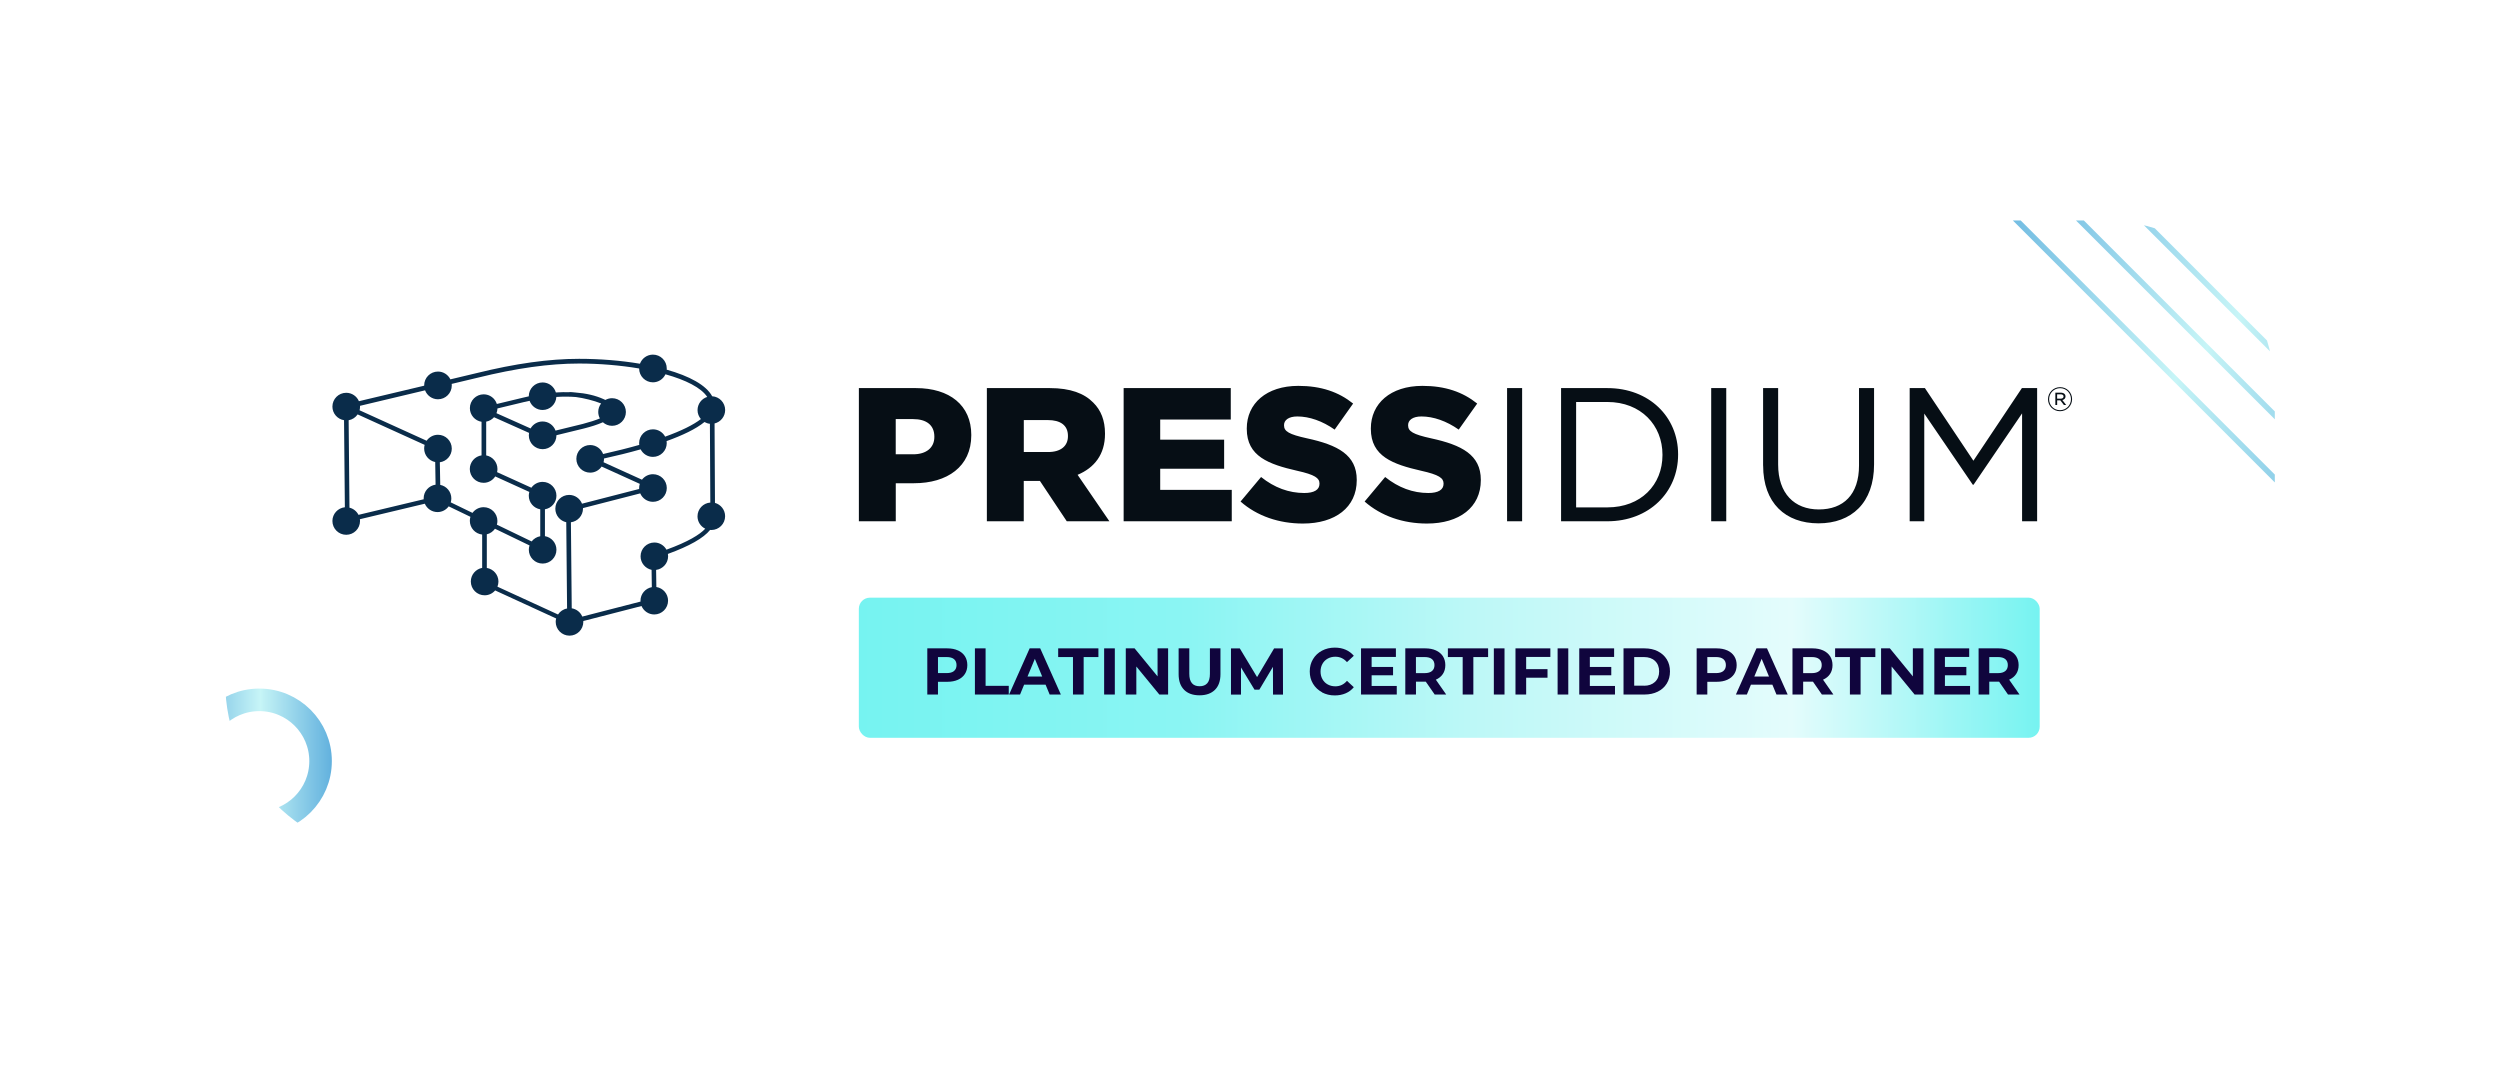 <?xml version="1.0" encoding="UTF-8"?>
<svg id="Layer_1" data-name="Layer 1" xmlns="http://www.w3.org/2000/svg" xmlns:xlink="http://www.w3.org/1999/xlink" viewBox="0 0 606.49 260.89">
  <defs>
    <style>
      .cls-1, .cls-2, .cls-3, .cls-4, .cls-5, .cls-6 {
        fill: none;
      }

      .cls-7 {
        fill: url(#linear-gradient);
      }

      .cls-2 {
        stroke: url(#linear-gradient-6);
        stroke-width: 5.47px;
      }

      .cls-2, .cls-3, .cls-4, .cls-5, .cls-6 {
        stroke-miterlimit: 10;
      }

      .cls-8 {
        fill: #0a2c4a;
      }

      .cls-9 {
        fill: #10053d;
      }

      .cls-10 {
        fill: #fff;
        filter: url(#drop-shadow-6);
      }

      .cls-11 {
        fill: #060e15;
      }

      .cls-3 {
        stroke: url(#linear-gradient-2);
      }

      .cls-3, .cls-4, .cls-5, .cls-6 {
        stroke-width: 1.35px;
      }

      .cls-4 {
        stroke: url(#linear-gradient-4);
      }

      .cls-5 {
        stroke: url(#linear-gradient-3);
      }

      .cls-6 {
        stroke: url(#linear-gradient-5);
      }

      .cls-12 {
        clip-path: url(#clippath);
      }
    </style>
    <filter id="drop-shadow-6" x="31.46" y="36.55" width="543.6" height="200.16" filterUnits="userSpaceOnUse">
      <feOffset dx="0" dy="6.14"/>
      <feGaussianBlur result="blur" stdDeviation="7.67"/>
      <feFlood flood-color="#000" flood-opacity=".25"/>
      <feComposite in2="blur" operator="in"/>
      <feComposite in="SourceGraphic"/>
    </filter>
    <linearGradient id="linear-gradient" x1="208.35" y1="161.99" x2="494.82" y2="161.99" gradientUnits="userSpaceOnUse">
      <stop offset="0" stop-color="#76f3f1"/>
      <stop offset=".28" stop-color="#8bf5f3"/>
      <stop offset=".52" stop-color="#bdf8f7"/>
      <stop offset=".79" stop-color="#e4fcfc"/>
      <stop offset="1" stop-color="#76f3f1"/>
    </linearGradient>
    <clipPath id="clippath">
      <path class="cls-1" d="M551.85,207.41H96.58c-23.16,0-41.94-18.78-41.94-41.94V53.48h455.65c22.96,0,41.57,18.61,41.57,41.57v112.36Z"/>
    </clipPath>
    <linearGradient id="linear-gradient-2" x1="503.09" y1="68.17" x2="596.7" y2="68.17" gradientUnits="userSpaceOnUse">
      <stop offset="0" stop-color="#b0bbeb"/>
      <stop offset=".18" stop-color="#cfd6f2"/>
      <stop offset=".38" stop-color="#ebeef9"/>
      <stop offset=".5" stop-color="#f6f7fc"/>
      <stop offset=".61" stop-color="#eef0fa"/>
      <stop offset=".77" stop-color="#d8ddf4"/>
      <stop offset=".97" stop-color="#b5c0ec"/>
      <stop offset="1" stop-color="#b0bbeb"/>
    </linearGradient>
    <linearGradient id="linear-gradient-3" x1="495.43" y1="75.83" x2="589.04" y2="75.83" gradientUnits="userSpaceOnUse">
      <stop offset="0" stop-color="#62b1de"/>
      <stop offset=".51" stop-color="#c7f5f7"/>
      <stop offset=".53" stop-color="#c1f1f5"/>
      <stop offset="1" stop-color="#62b1de"/>
    </linearGradient>
    <linearGradient id="linear-gradient-4" x1="487.77" y1="83.49" x2="581.39" y2="83.49" xlink:href="#linear-gradient-3"/>
    <linearGradient id="linear-gradient-5" x1="480.12" y1="91.14" x2="573.73" y2="91.14" xlink:href="#linear-gradient-3"/>
    <linearGradient id="linear-gradient-6" x1="45.31" y1="184.64" x2="80.51" y2="184.64" xlink:href="#linear-gradient-3"/>
  </defs>
  <rect class="cls-1" width="606.49" height="260.89"/>
  <g>
    <g>
      <path class="cls-10" d="M54.64,53.48h455.63c22.95,0,41.59,18.63,41.59,41.59v112.34H96.22c-22.95,0-41.59-18.63-41.59-41.59V53.48h0Z"/>
      <g>
        <g>
          <path class="cls-8" d="M173.45,122.02l-.1-19.29c1.47-.35,2.57-1.68,2.57-3.26,0-1.78-1.4-3.24-3.15-3.34-1.46-2.72-5.57-4.91-11.03-6.45,0-.1.01-.2.01-.3,0-1.85-1.5-3.35-3.35-3.35-1.45,0-2.68.93-3.15,2.21-4.63-.78-9.72-1.19-14.77-1.19-7.31,0-15.44,1.14-24.88,3.47l-6.34,1.51c-.55-1.12-1.69-1.89-3.01-1.89-1.85,0-3.35,1.5-3.35,3.35,0,.03,0,.05,0,.08l-15.83,3.76c-.51-1.2-1.7-2.04-3.08-2.04-1.85,0-3.35,1.5-3.35,3.35,0,1.67,1.23,3.05,2.82,3.3l.2,21.12c-1.69.17-3.02,1.6-3.02,3.33,0,1.85,1.5,3.35,3.35,3.35s3.35-1.5,3.35-3.35c0-.15-.01-.29-.03-.43l15.75-3.76c.51,1.19,1.7,2.03,3.08,2.03,1.12,0,2.1-.55,2.71-1.39l5.27,2.54c-.09.31-.14.63-.14.97,0,1.73,1.31,3.15,2.99,3.33v8.09c-1.55.28-2.75,1.65-2.75,3.3,0,1.85,1.5,3.35,3.35,3.35,1.02,0,1.93-.46,2.55-1.18l14.8,6.8c-.07.26-.11.54-.11.82,0,1.85,1.5,3.35,3.35,3.35s3.35-1.5,3.35-3.35c0-.07,0-.14-.01-.2l14.13-3.64c.51,1.2,1.7,2.05,3.09,2.05,1.85,0,3.35-1.5,3.35-3.35,0-1.67-1.23-3.06-2.84-3.31l-.06-4.15c1.64-.22,2.91-1.62,2.91-3.32,0-.19-.02-.38-.05-.56,5.25-1.91,8.64-3.84,10.24-5.82.09,0,.19.02.29.02,1.85,0,3.35-1.5,3.35-3.35,0-1.54-1.05-2.84-2.47-3.23M86.97,124.9c-.44-.86-1.23-1.51-2.19-1.74l-.2-21.21c.91-.16,1.69-.69,2.18-1.42l16.26,7.39c-.08.28-.12.58-.12.89,0,1.62,1.15,2.97,2.68,3.28l.09,5.49c-1.63.23-2.89,1.62-2.89,3.31,0,.08,0,.15.01.23l-15.82,3.78ZM120.69,142.29c.14-.37.23-.78.23-1.2,0-1.67-1.23-3.05-2.82-3.31v-8.16c.81-.19,1.51-.68,1.98-1.35l8.38,4.05c-.11.33-.17.68-.17,1.05,0,1.85,1.5,3.35,3.35,3.35s3.35-1.5,3.35-3.35c0-1.66-1.21-3.03-2.79-3.3v-6.52c1.58-.26,2.79-1.64,2.79-3.3,0-1.85-1.5-3.35-3.35-3.35-1.13,0-2.13.56-2.73,1.42l-8.32-3.78c.06-.25.09-.5.09-.77,0-1.63-1.18-3-2.73-3.29v-8.19c.75-.14,1.41-.53,1.9-1.07l8.5,3.8c-.04.2-.06.4-.06.6,0,1.85,1.5,3.35,3.35,3.35s3.35-1.5,3.35-3.35c0-.01,0-.03,0-.04,2.42-.58,5.46-1.32,6.67-1.63,1.63-.42,3.27-.91,4.6-1.51.59.53,1.37.86,2.23.86,1.85,0,3.35-1.5,3.35-3.35s-1.5-3.35-3.35-3.35c-.59,0-1.15.16-1.64.43-.09-.05-.18-.09-.28-.14l-.16-.07c-1.94-.88-4.28-1.42-6.9-1.61-.56-.07-1.03-.1-1.36-.1v.03c-1.06-.03-2.16,0-3.3.07-.4-1.4-1.69-2.43-3.22-2.43-1.85,0-3.35,1.5-3.35,3.35,0,0,0,.02,0,.02-.43.09-.87.19-1.31.3l-6.44,1.55c-.43-1.36-1.7-2.34-3.19-2.34-1.85,0-3.35,1.5-3.35,3.35,0,1.67,1.23,3.06,2.83,3.31v8.15c-1.61.24-2.85,1.63-2.85,3.31,0,1.85,1.5,3.35,3.35,3.35,1.18,0,2.22-.62,2.82-1.55l8.27,3.76c-.08.29-.13.6-.13.92,0,1.65,1.2,3.03,2.78,3.3v6.53c-.84.14-1.58.61-2.09,1.26l-8.43-4.07c.08-.28.13-.58.13-.89,0-1.85-1.5-3.35-3.35-3.35-1.11,0-2.09.55-2.7,1.38l-5.27-2.55c.09-.3.14-.63.14-.96,0-1.62-1.16-2.98-2.69-3.28l-.1-5.49c1.64-.22,2.9-1.62,2.9-3.32,0-1.85-1.5-3.35-3.35-3.35-1.14,0-2.15.58-2.75,1.45l-16.27-7.39c.07-.27.11-.56.11-.86,0-.07,0-.15-.01-.22l15.79-3.76c.48,1.27,1.7,2.17,3.13,2.17,1.85,0,3.35-1.5,3.35-3.35,0-.13-.01-.26-.02-.38l6.29-1.5c9.35-2.31,17.4-3.44,24.62-3.44,4.94,0,9.99.43,14.56,1.2h0c0,1.85,1.5,3.36,3.35,3.36,1.34,0,2.5-.8,3.04-1.95,4.92,1.38,8.67,3.25,10.13,5.49-1.36.42-2.35,1.7-2.35,3.2,0,.83.31,1.59.81,2.17-1.83,1.42-4.76,2.86-8.67,4.27-.56-1.06-1.68-1.78-2.96-1.78-1.85,0-3.35,1.5-3.35,3.35,0,.15.01.29.03.43-2.65.76-5.58,1.49-8.77,2.21-.48-1.27-1.7-2.18-3.14-2.18-1.85,0-3.35,1.5-3.35,3.35s1.5,3.35,3.35,3.35c1.15,0,2.17-.58,2.78-1.48l9.26,4.2c-.11.33-.16.67-.16,1.03,0,.07,0,.14,0,.21l-13.86,3.57c-.49-1.25-1.7-2.13-3.12-2.13-1.85,0-3.35,1.5-3.35,3.35,0,1.61,1.14,2.95,2.65,3.28l.2,20.93c-.92.16-1.71.7-2.2,1.45l-14.68-6.74ZM127.23,97.52c.42-.1.83-.19,1.25-.28.46,1.29,1.7,2.22,3.15,2.22,1.78,0,3.24-1.4,3.34-3.16,1.68-.11,3.27-.1,4.75.02,1.92.25,4.37.86,6.11,1.56-.44.57-.7,1.28-.7,2.05,0,.57.14,1.11.4,1.58-1.06.44-2.44.89-4.17,1.34-1.19.31-4.19,1.04-6.59,1.61-.47-1.29-1.7-2.21-3.14-2.21-1.25,0-2.33.68-2.91,1.69l-8.28-3.7c.14-.36.23-.75.24-1.15l6.55-1.58ZM161.68,133.35c-.57-1.03-1.67-1.74-2.93-1.74-1.85,0-3.35,1.5-3.35,3.35,0,1.61,1.15,2.96,2.67,3.28l.06,4.2c-1.56.29-2.75,1.65-2.75,3.29,0,.07,0,.14.01.21l-14.13,3.64c-.44-1.05-1.4-1.82-2.56-2.01l-.2-20.87c1.65-.21,2.93-1.62,2.93-3.32,0-.04,0-.08,0-.12l13.89-3.57c.51,1.2,1.7,2.05,3.09,2.05,1.85,0,3.35-1.5,3.35-3.35s-1.5-3.35-3.35-3.35c-1.09,0-2.05.52-2.67,1.33l-9.32-4.23c.07-.27.11-.56.11-.85,0-.02,0-.04,0-.06,2.98-.66,6-1.4,8.89-2.22.56,1.09,1.68,1.83,2.98,1.83,1.85,0,3.35-1.5,3.35-3.35,0-.16-.01-.32-.04-.48,3.86-1.39,7.11-2.93,9.19-4.63.4.23.84.38,1.32.43l.1,19.11c-1.74.12-3.11,1.57-3.11,3.34,0,1.32.77,2.46,1.88,3-1.35,1.44-4.13,3.17-9.42,5.09"/>
          <path class="cls-11" d="M208.35,94.15h13.85c8.17,0,13.43,4.16,13.43,11.36v.09c0,7.62-5.86,11.63-13.89,11.63h-4.43v9.23h-8.95v-32.31ZM221.55,110.21c3.19,0,5.12-1.62,5.12-4.2v-.09c0-2.77-1.89-4.25-5.17-4.25h-4.2v8.54h4.25ZM239.41,94.15h15.28c4.99,0,8.35,1.29,10.52,3.51,1.89,1.85,2.86,4.34,2.86,7.52v.09c0,4.98-2.58,8.22-6.65,9.92l7.71,11.26h-10.34l-6.51-9.78h-3.92v9.78h-8.95v-32.31ZM254.28,109.66c3.09,0,4.8-1.48,4.8-3.83v-.09c0-2.58-1.85-3.83-4.85-3.83h-5.86v7.75h5.91ZM272.6,126.46h26.22v-7.62h-17.36v-5.12h15.51v-7.06h-15.51v-4.89h17.12v-7.62h-25.99v32.31ZM300.94,121.66c4.02,3.55,9.37,5.35,15.14,5.35,7.85,0,13.06-3.92,13.06-10.52v-.09c0-6.05-4.62-8.45-12.05-10.06-4.43-.97-5.59-1.71-5.59-3.14v-.09c0-1.15,1.06-2.08,3.23-2.08,2.91,0,6.09,1.11,9.05,3.19l4.48-6.32c-3.51-2.81-7.76-4.29-13.29-4.29-7.76,0-12.51,4.29-12.51,10.34v.09c0,6.69,5.35,8.59,12.19,10.16,4.39.97,5.45,1.8,5.45,3.09v.09c0,1.43-1.29,2.22-3.69,2.22-3.74,0-7.25-1.29-10.48-3.88l-4.98,5.95M331.04,121.66c4.02,3.55,9.37,5.35,15.14,5.35,7.85,0,13.06-3.92,13.06-10.52v-.09c0-6.05-4.62-8.45-12.05-10.06-4.43-.97-5.59-1.71-5.59-3.14v-.09c0-1.15,1.06-2.08,3.23-2.08,2.91,0,6.09,1.11,9.05,3.19l4.48-6.32c-3.51-2.81-7.75-4.29-13.29-4.29-7.75,0-12.51,4.29-12.51,10.34v.09c0,6.69,5.36,8.59,12.19,10.16,4.38.97,5.45,1.8,5.45,3.09v.09c0,1.43-1.29,2.22-3.69,2.22-3.74,0-7.25-1.29-10.48-3.88l-4.98,5.95M365.61,126.46h3.65v-32.31h-3.65v32.31ZM378.71,94.15h11.22c10.15,0,17.17,6.97,17.17,16.06v.09c0,9.09-7.02,16.16-17.17,16.16h-11.22v-32.31ZM389.93,123.09c8.17,0,13.38-5.49,13.38-12.69v-.09c0-7.15-5.21-12.79-13.38-12.79h-7.57v25.57h7.57ZM415.13,126.46h3.65v-32.31h-3.65v32.31ZM427.73,112.93c0,9.14,5.45,14.03,13.43,14.03s13.48-4.94,13.48-14.31v-18.51h-3.65v18.79c0,7.06-3.78,10.66-9.74,10.66s-9.88-3.88-9.88-10.89v-18.56h-3.65v18.79M463.27,126.46h3.55v-26.13l11.77,17.26h.19l11.77-17.31v26.17h3.65v-32.31h-3.69l-11.77,17.63-11.77-17.63h-3.69v32.31ZM499.75,99.76c-1.64,0-2.91-1.31-2.91-2.9v-.02c0-1.58,1.28-2.92,2.93-2.92s2.91,1.31,2.91,2.9v.02c0,1.58-1.28,2.92-2.93,2.92ZM502.41,96.82c0-1.46-1.14-2.65-2.64-2.65s-2.66,1.22-2.66,2.67v.02c0,1.46,1.14,2.65,2.64,2.65s2.66-1.22,2.66-2.67v-.02ZM500.69,98.25l-.86-1.13h-.77v1.13h-.44v-2.99h1.34c.38,0,.69.12.89.31.15.14.24.33.24.58v.02c0,.48-.32.77-.77.88l.93,1.2h-.55ZM500.62,96.18c0-.31-.26-.52-.69-.52h-.88v1.06h.85c.42,0,.71-.19.71-.53v-.02Z"/>
        </g>
        <rect class="cls-7" x="208.35" y="144.99" width="286.47" height="34" rx="2.7" ry="2.7"/>
        <g>
          <path class="cls-9" d="M232.39,157.78c.73.33,1.29.8,1.69,1.41.39.61.59,1.33.59,2.16s-.2,1.54-.59,2.15-.96,1.08-1.69,1.41c-.73.33-1.59.49-2.58.49h-2.26v3.09h-2.59v-11.2h4.85c.99,0,1.85.17,2.58.5ZM231.44,162.78c.41-.34.61-.81.61-1.43s-.2-1.11-.61-1.45-1-.5-1.78-.5h-2.11v3.89h2.11c.78,0,1.37-.17,1.78-.5Z"/>
          <path class="cls-9" d="M236.51,157.29h2.59v9.09h5.62v2.11h-8.21v-11.2Z"/>
          <path class="cls-9" d="M253.65,166.09h-5.2l-.99,2.4h-2.66l4.99-11.2h2.56l5.01,11.2h-2.72l-.99-2.4ZM252.83,164.12l-1.78-4.29-1.78,4.29h3.55Z"/>
          <path class="cls-9" d="M260.29,159.4h-3.58v-2.11h9.76v2.11h-3.58v9.09h-2.59v-9.09Z"/>
          <path class="cls-9" d="M267.86,157.29h2.59v11.2h-2.59v-11.2Z"/>
          <path class="cls-9" d="M283.38,157.29v11.2h-2.13l-5.58-6.8v6.8h-2.56v-11.2h2.14l5.57,6.8v-6.8h2.56Z"/>
          <path class="cls-9" d="M287.27,167.35c-.89-.89-1.34-2.15-1.34-3.79v-6.27h2.59v6.18c0,2,.83,3.01,2.5,3.01.81,0,1.43-.24,1.86-.73.43-.49.64-1.25.64-2.28v-6.18h2.56v6.27c0,1.64-.45,2.91-1.34,3.79s-2.14,1.33-3.74,1.33-2.84-.44-3.74-1.33Z"/>
          <path class="cls-9" d="M308.83,168.49l-.02-6.72-3.3,5.54h-1.17l-3.28-5.39v6.58h-2.43v-11.2h2.14l4.19,6.96,4.13-6.96h2.13l.03,11.2h-2.43Z"/>
          <path class="cls-9" d="M320.71,167.93c-.92-.5-1.65-1.18-2.18-2.06-.53-.88-.79-1.87-.79-2.98s.26-2.1.79-2.98,1.25-1.57,2.18-2.06,1.96-.74,3.11-.74c.97,0,1.85.17,2.63.51.78.34,1.44.83,1.98,1.47l-1.66,1.54c-.76-.87-1.7-1.31-2.82-1.31-.69,0-1.31.15-1.86.46-.54.3-.97.73-1.27,1.27s-.46,1.16-.46,1.86.15,1.31.46,1.86.73.97,1.27,1.27,1.16.46,1.86.46c1.12,0,2.06-.44,2.82-1.33l1.66,1.54c-.53.65-1.19,1.15-1.98,1.49-.79.34-1.67.51-2.64.51-1.14,0-2.17-.25-3.1-.74Z"/>
          <path class="cls-9" d="M338.85,166.41v2.08h-8.67v-11.2h8.46v2.08h-5.89v2.43h5.2v2.02h-5.2v2.59h6.1Z"/>
          <path class="cls-9" d="M348.05,168.49l-2.16-3.12h-2.38v3.12h-2.59v-11.2h4.85c.99,0,1.85.17,2.58.5.73.33,1.29.8,1.69,1.41.39.61.59,1.33.59,2.16s-.2,1.55-.6,2.15c-.4.6-.97,1.06-1.7,1.38l2.51,3.6h-2.78ZM347.39,159.9c-.41-.34-1-.5-1.78-.5h-2.11v3.9h2.11c.78,0,1.37-.17,1.78-.51.41-.34.61-.82.61-1.44s-.2-1.11-.61-1.45Z"/>
          <path class="cls-9" d="M354.83,159.4h-3.58v-2.11h9.76v2.11h-3.58v9.09h-2.59v-9.09Z"/>
          <path class="cls-9" d="M362.4,157.29h2.59v11.2h-2.59v-11.2Z"/>
          <path class="cls-9" d="M370.24,159.37v2.96h5.18v2.08h-5.18v4.08h-2.59v-11.2h8.46v2.08h-5.87Z"/>
          <path class="cls-9" d="M377.87,157.29h2.59v11.2h-2.59v-11.2Z"/>
          <path class="cls-9" d="M391.79,166.41v2.08h-8.67v-11.2h8.46v2.08h-5.89v2.43h5.2v2.02h-5.2v2.59h6.1Z"/>
          <path class="cls-9" d="M393.86,157.29h5.09c1.22,0,2.29.23,3.22.7s1.66,1.12,2.18,1.96c.52.84.78,1.82.78,2.94s-.26,2.1-.78,2.94c-.52.84-1.24,1.5-2.18,1.96-.93.46-2.01.7-3.22.7h-5.09v-11.2ZM398.82,166.36c1.12,0,2.01-.31,2.68-.94s1-1.47,1-2.54-.33-1.91-1-2.54-1.56-.94-2.68-.94h-2.37v6.94h2.37Z"/>
          <path class="cls-9" d="M419.03,157.78c.73.33,1.29.8,1.69,1.41.39.61.59,1.33.59,2.16s-.2,1.54-.59,2.15-.96,1.08-1.69,1.41c-.73.33-1.59.49-2.58.49h-2.26v3.09h-2.59v-11.2h4.85c.99,0,1.85.17,2.58.5ZM418.08,162.78c.41-.34.61-.81.61-1.43s-.2-1.11-.61-1.45-1-.5-1.78-.5h-2.11v3.89h2.11c.78,0,1.37-.17,1.78-.5Z"/>
          <path class="cls-9" d="M429.97,166.09h-5.2l-.99,2.4h-2.66l4.99-11.2h2.56l5.01,11.2h-2.72l-.99-2.4ZM429.15,164.12l-1.78-4.29-1.78,4.29h3.55Z"/>
          <path class="cls-9" d="M441.98,168.49l-2.16-3.12h-2.38v3.12h-2.59v-11.2h4.85c.99,0,1.85.17,2.58.5.73.33,1.29.8,1.69,1.41.39.61.59,1.33.59,2.16s-.2,1.55-.6,2.15c-.4.6-.97,1.06-1.7,1.38l2.51,3.6h-2.78ZM441.33,159.9c-.41-.34-1-.5-1.78-.5h-2.11v3.9h2.11c.78,0,1.37-.17,1.78-.51.41-.34.61-.82.61-1.44s-.2-1.11-.61-1.45Z"/>
          <path class="cls-9" d="M448.77,159.4h-3.58v-2.11h9.76v2.11h-3.58v9.09h-2.59v-9.09Z"/>
          <path class="cls-9" d="M466.61,157.29v11.2h-2.13l-5.58-6.8v6.8h-2.56v-11.2h2.14l5.57,6.8v-6.8h2.56Z"/>
          <path class="cls-9" d="M477.93,166.41v2.08h-8.67v-11.2h8.46v2.08h-5.89v2.43h5.2v2.02h-5.2v2.59h6.1Z"/>
          <path class="cls-9" d="M487.13,168.49l-2.16-3.12h-2.38v3.12h-2.59v-11.2h4.85c.99,0,1.85.17,2.58.5.73.33,1.29.8,1.69,1.41.39.61.59,1.33.59,2.16s-.2,1.55-.6,2.15c-.4.6-.97,1.06-1.7,1.38l2.51,3.6h-2.78ZM486.48,159.9c-.41-.34-1-.5-1.78-.5h-2.11v3.9h2.11c.78,0,1.37-.17,1.78-.51.41-.34.61-.82.61-1.44s-.2-1.11-.61-1.45Z"/>
        </g>
      </g>
    </g>
    <g class="cls-12">
      <g>
        <line class="cls-3" x1="503.57" y1="21.84" x2="596.22" y2="114.5"/>
        <line class="cls-5" x1="495.91" y1="29.5" x2="588.57" y2="122.16"/>
        <line class="cls-4" x1="488.25" y1="37.16" x2="580.91" y2="129.81"/>
        <line class="cls-6" x1="480.59" y1="44.81" x2="573.25" y2="137.47"/>
        <circle class="cls-2" cx="62.91" cy="184.64" r="14.86"/>
      </g>
    </g>
  </g>
</svg>